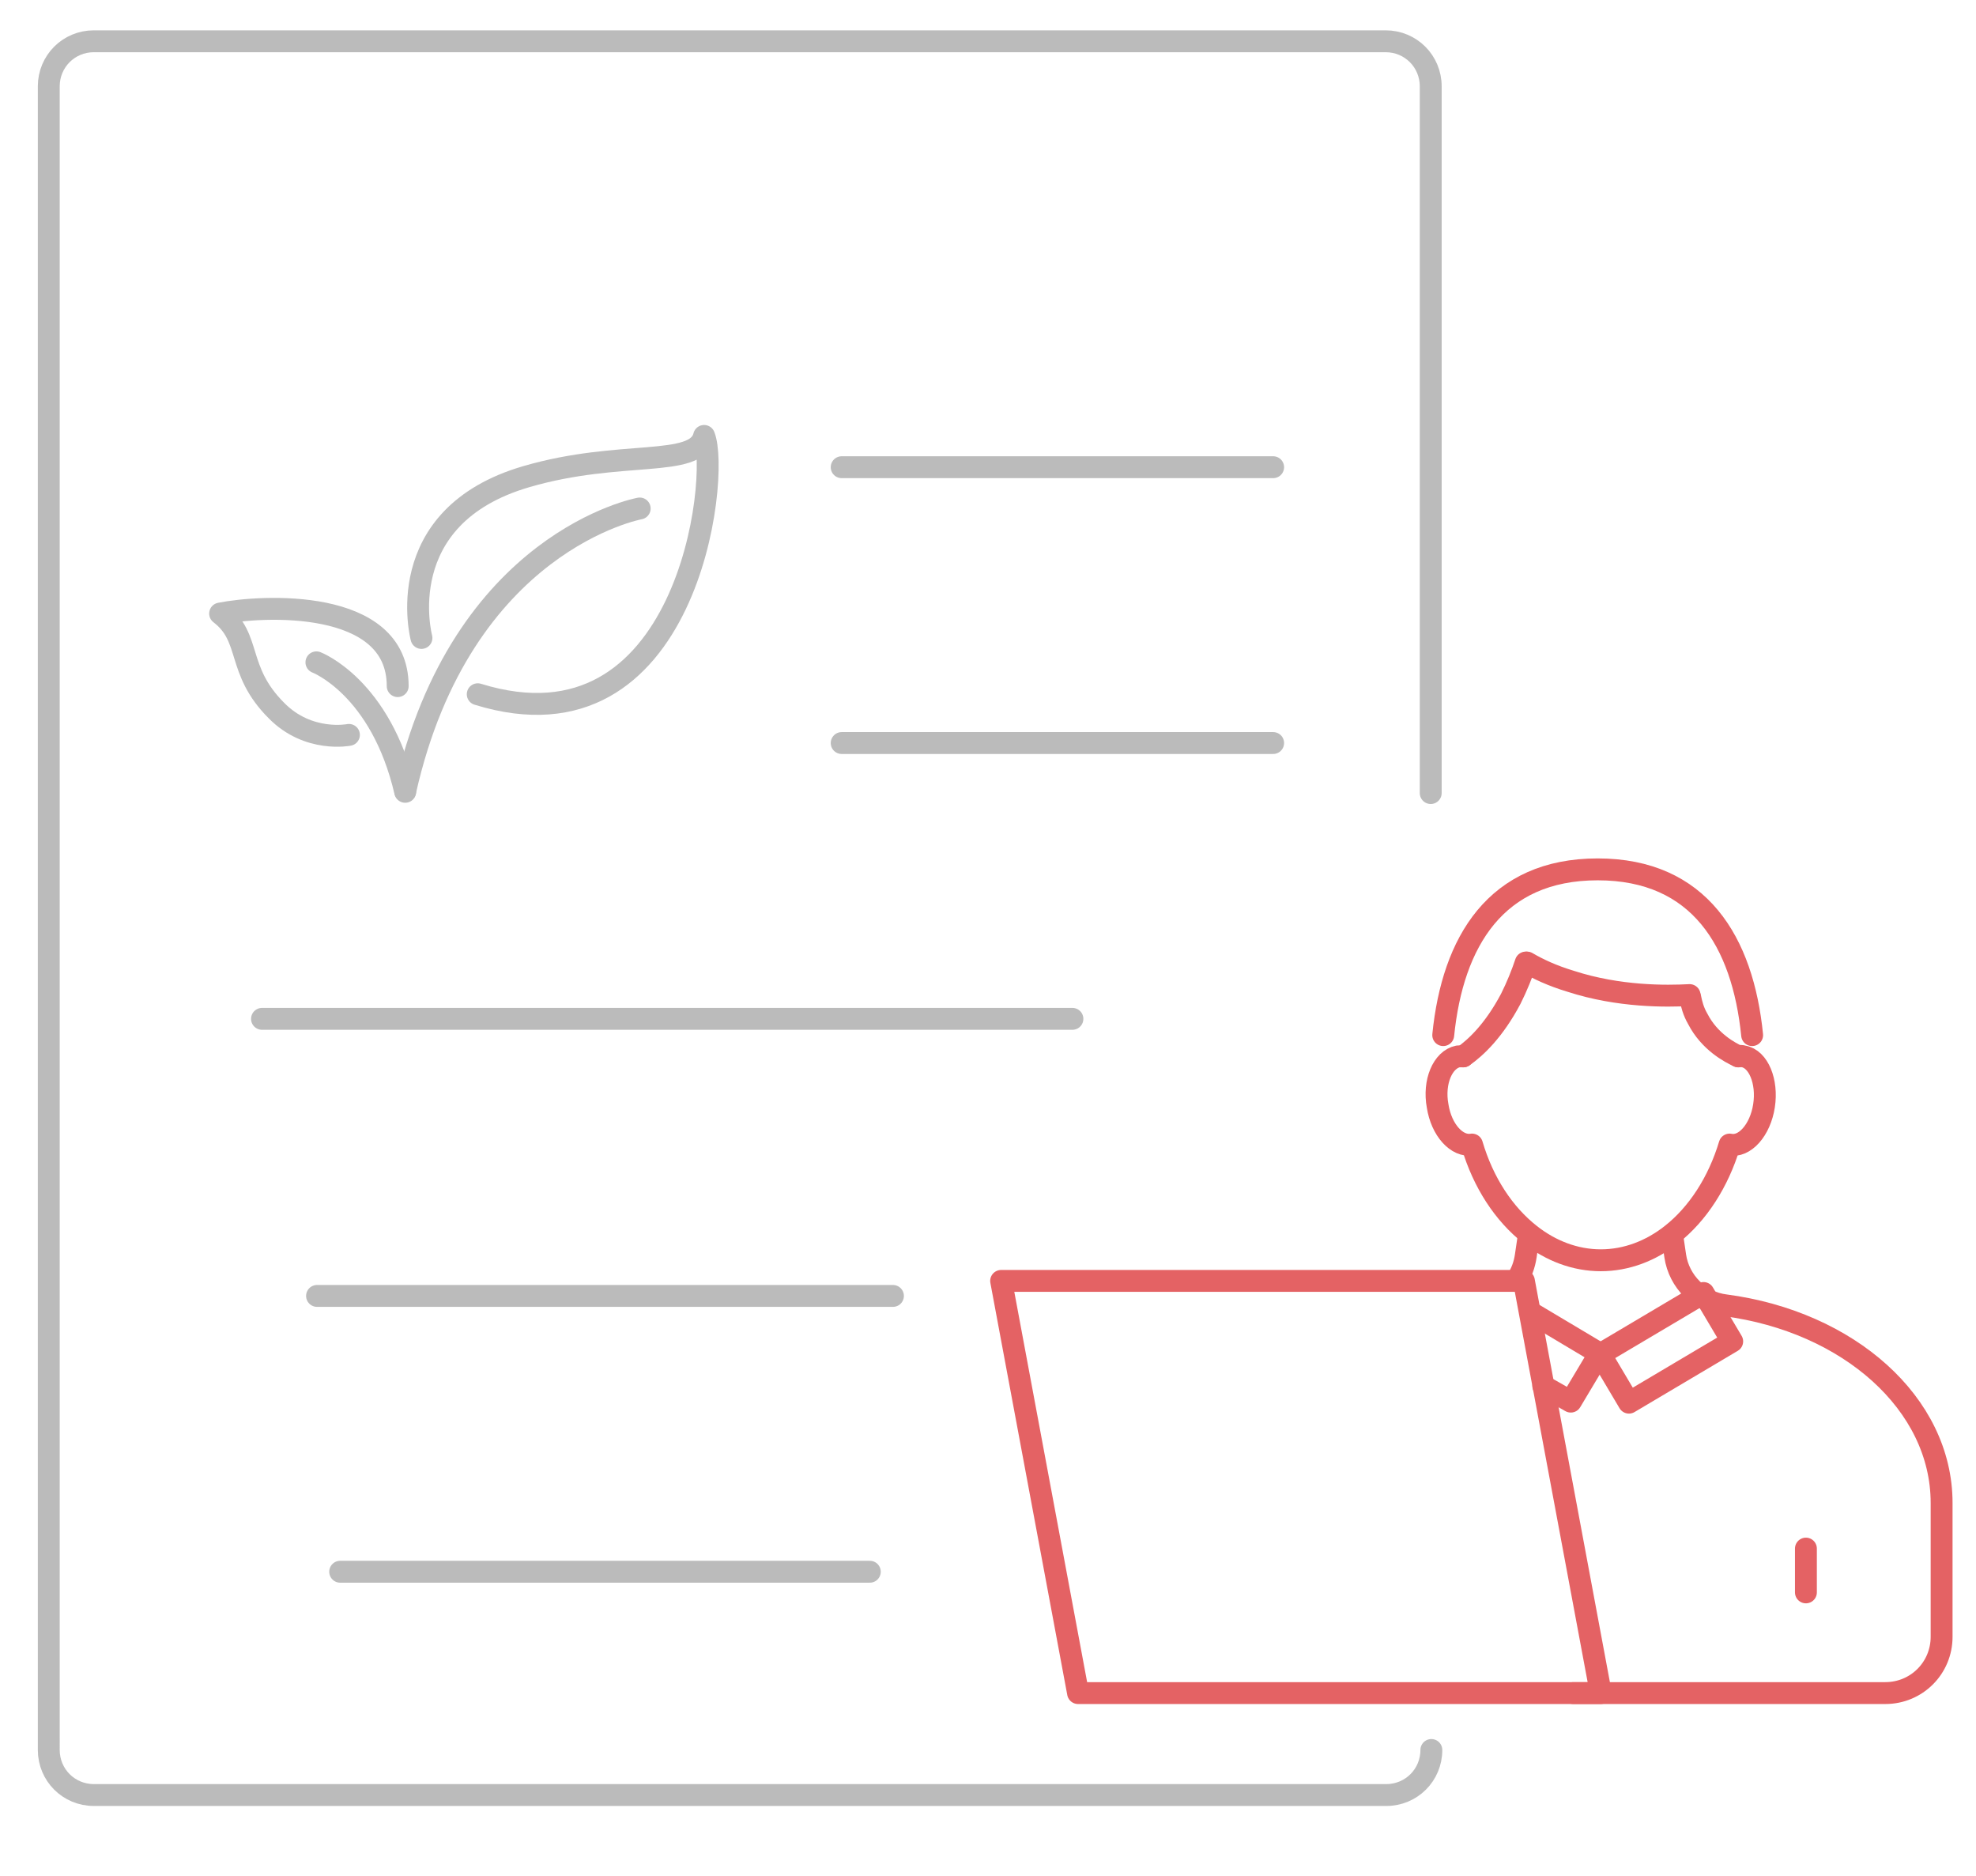 <?xml version="1.0" encoding="utf-8"?>
<!-- Generator: Adobe Illustrator 24.1.0, SVG Export Plug-In . SVG Version: 6.00 Build 0)  -->
<svg version="1.1" id="Layer_1" xmlns="http://www.w3.org/2000/svg" xmlns:xlink="http://www.w3.org/1999/xlink" x="0px" y="0px"
	 viewBox="0 0 316 300" style="enable-background:new 0 0 316 300;" xml:space="preserve">
<style type="text/css">
	.st0{fill:none;stroke:#BBBBBB;stroke-width:3.5;stroke-linecap:round;stroke-linejoin:round;stroke-miterlimit:10;}
	.st1{fill:none;stroke:#E46264;stroke-width:3.5;stroke-linecap:round;stroke-linejoin:round;stroke-miterlimit:10;}
</style>
<g>
	<line class="st0" x1="54.4" y1="251.3" x2="139.1" y2="251.3"/>
	<line class="st0" x1="50.7" y1="207.2" x2="142.8" y2="207.2"/>
	<line class="st0" x1="41.9" y1="162.9" x2="171.5" y2="162.9"/>
	<line class="st0" x1="134.6" y1="118.8" x2="203.6" y2="118.8"/>
	<line class="st0" x1="134.6" y1="74.7" x2="203.6" y2="74.7"/>
	<path class="st0" d="M228.9,279.8c0,4-3.2,7.2-7.2,7.2H15c-4,0-7.2-3.2-7.2-7.2V72.6V13.8c0-4,3.2-7.2,7.2-7.2h58.7h147.9
		c4,0,7.2,3.2,7.2,7.2v113"/>
</g>
<g>
	<g>
		<g>
			<line class="st1" x1="288.8" y1="254.6" x2="288.8" y2="247.6"/>
			<path class="st1" d="M244.5,197.4l-0.5,3.4c-0.2,1.4-0.7,2.8-1.5,3.9"/>
			<path class="st1" d="M234,168.9c-0.3,0-0.5,0-0.8,0c-2.5,0.5-4,4.1-3.3,7.9c0.6,3.9,3.1,6.6,5.5,6.2c1.8,6.1,5.1,11.1,9.3,14.4
				c3.3,2.6,7.2,4.1,11.3,4.1c4.1,0,8-1.5,11.3-4.1c4.2-3.3,7.5-8.4,9.3-14.4c2.4,0.5,4.9-2.3,5.5-6.2c0.6-3.9-0.9-7.5-3.3-7.9
				c-0.3-0.1-0.6-0.1-0.8,0"/>
			<path class="st1" d="M280.2,165.5c-1.5-14.9-8.4-26.5-24.7-26.5s-23.2,11.6-24.7,26.5"/>
			<path class="st1" d="M244.2,153.9c1.7,1,4,2.1,7,3c7.7,2.5,15.3,2.4,19,2.2"/>
			<path class="st1" d="M244,153.9c-0.6,1.8-1.4,3.8-2.4,5.8c-2.7,5.1-5.6,7.8-7.6,9.2"/>
			<path class="st1" d="M270.3,159.5c0.2,1,0.5,2.2,1.2,3.4c1.9,3.7,5.2,5.4,6.5,6"/>
		</g>
		<g>
			
				<rect x="256.8" y="210.8" transform="matrix(-0.86 0.51 -0.51 -0.86 605.368 264.793)" class="st1" width="19.2" height="9"/>
			<polyline class="st1" points="244.9,209.9 255.8,216.4 251.2,224.1 246.8,221.6 			"/>
		</g>
	</g>
	<polygon class="st1" points="172.4,270.7 256,270.7 243.7,204.8 160.1,204.8 	"/>
	<path class="st1" d="M251.6,270.7h49.9c5,0,9-4,9-9l0-21.4c0-15.9-14.9-29-34.6-31.6c-4.1-0.5-7.4-3.8-8-7.9l-0.5-3.4"/>
</g>
<g>
	<path class="st0" d="M50.6,105.9c0,0,10.3,3.9,14.2,20.7"/>
	<path class="st0" d="M64.8,126.5c9-40,37.5-45.2,37.5-45.2"/>
	<path class="st0" d="M67.4,102c0,0-5.2-19.4,16.8-25.8c15.1-4.4,27.1-1.3,28.4-6.5c2.6,6.5-2.6,51.7-36.2,41.3"/>
	<path class="st0" d="M55.8,117.5c0,0-6.5,1.3-11.6-3.9c-6.5-6.5-3.9-11.6-9-15.5c6.5-1.3,28.4-2.6,28.4,11.6"/>
</g>
</svg>
